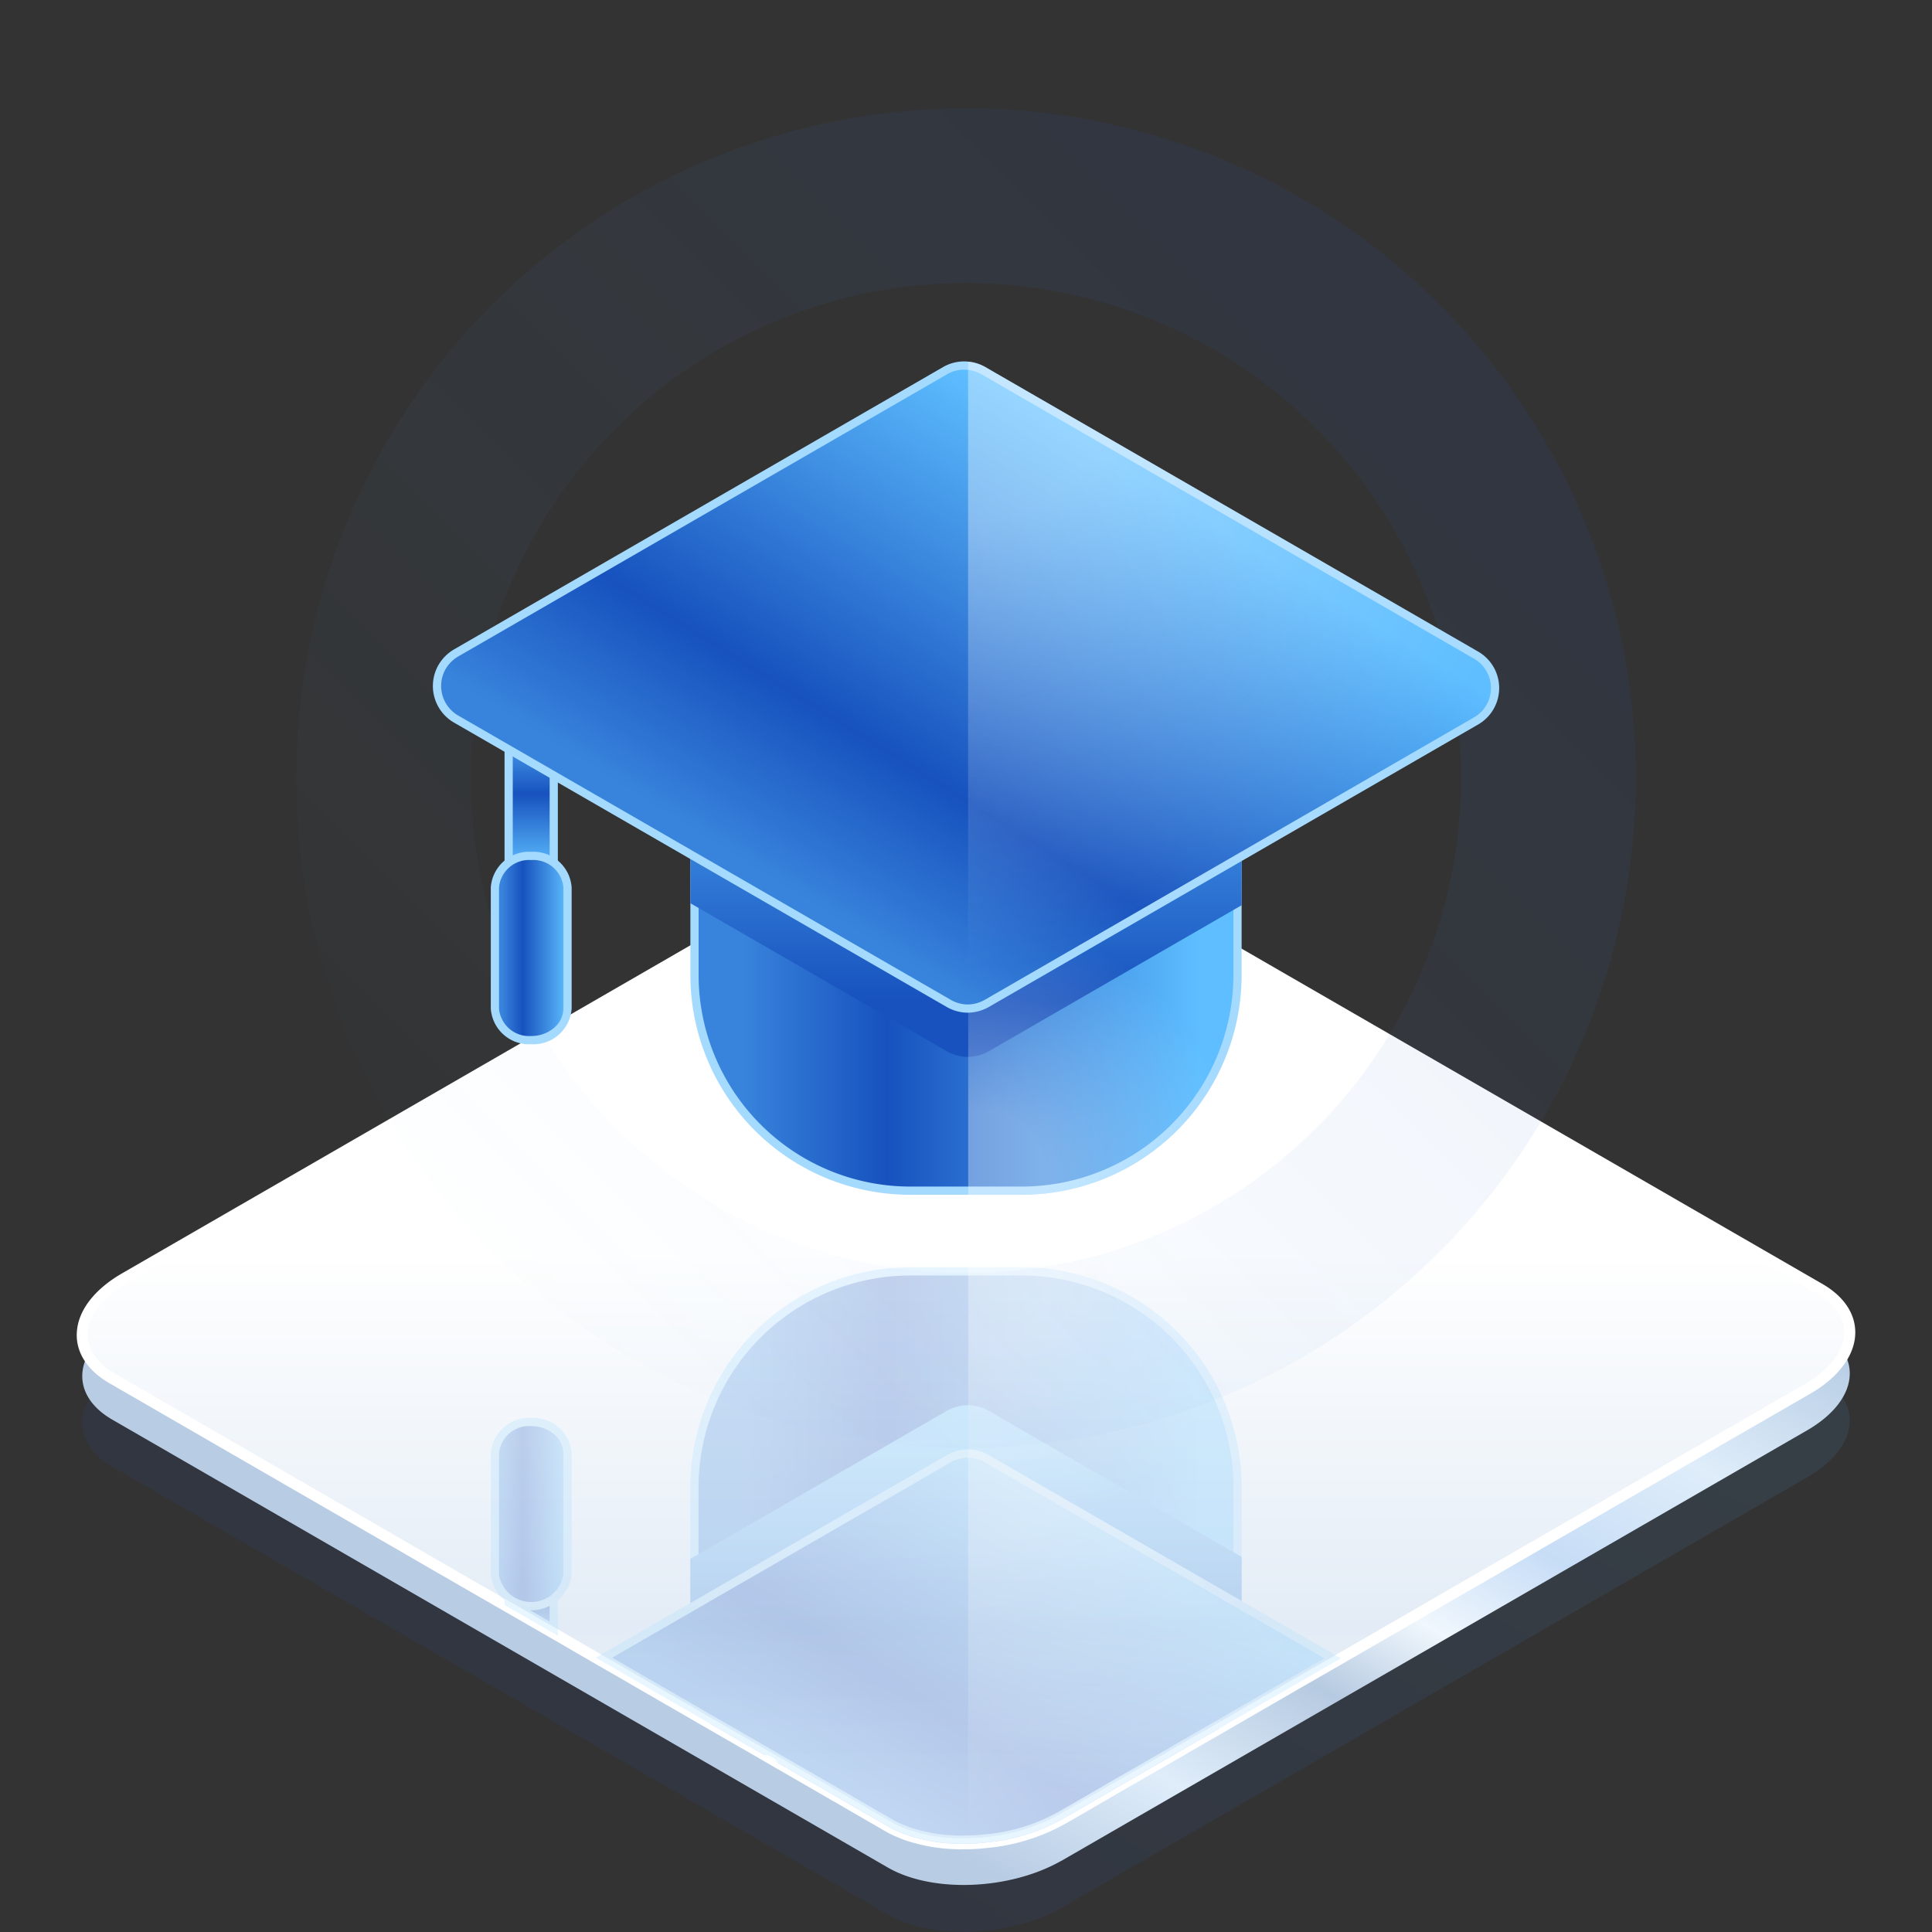 <svg xmlns="http://www.w3.org/2000/svg" xmlns:xlink="http://www.w3.org/1999/xlink" viewBox="0 0 175 175">
  <rect x="0" y="0" width="175" height="175" fill="#333333" stroke="none"/>
  <defs>
    <style>
      .aeb274a3-b079-4a9d-ba88-745419aded49 {
        isolation: isolate;
      }

      .b88475fb-615a-4fee-9a91-2ad1740a0ced, .f8453ef4-6f36-4590-b764-05b6a6121f38 {
        opacity: 0.1;
      }

      .b88475fb-615a-4fee-9a91-2ad1740a0ced {
        fill: url(#a90578b7-d7bf-4974-b74f-58b547643782);
      }

      .e656a71f-5d40-43d2-88be-8233e040172a {
        fill: url(#a2f63df1-eb62-4bdf-9ee0-ba10a1e266a5);
      }

      .a24d908b-7594-42c7-b6b9-8c93daa4f38e {
        stroke: #fff;
        stroke-miterlimit: 10;
        fill: url(#f441309c-9ea9-4b06-9e81-583db13aedd8);
      }

      .bdfcaeb5-44ae-416e-a36c-149739252a62 {
        opacity: 0.25;
      }

      .af890bb5-9f26-4619-a80b-553a5b612167 {
        fill: url(#ef1c5906-5f95-404c-94a6-82d2d147e765);
      }

      .ab1c8bcb-97f6-4191-aeee-98b6be089228 {
        fill: #a5daff;
      }

      .bcf9af81-71e0-4b94-9ba3-1ea294e9c9c5 {
        fill: url(#a44c27dc-cc4e-4f6a-a537-3341d26a08d7);
      }

      .a2fb6e75-b9e1-45db-9de6-fe128edf6ef2, .b93f9366-5420-4ead-a286-bf26f972aeb4, .bb00947f-366a-4de3-9dbc-7428361f1c98, .e986528a-4c79-4fe5-b64e-a7dc72d17c89 {
        mix-blend-mode: overlay;
        opacity: 0.35;
      }

      .bb00947f-366a-4de3-9dbc-7428361f1c98 {
        fill: url(#bb065d01-914f-4fa0-8a0c-8e5463002b60);
      }

      .a85d1200-1f34-4291-998f-52311c747be3 {
        fill: url(#ae3906a9-a17d-45dc-9bc0-925d802c2184);
      }

      .f1fef3a8-2487-40f9-a282-dd1baeac13c2 {
        fill: url(#fb8d268c-6620-433a-8139-7c410a26908d);
      }

      .b73e1be6-b1f3-4314-8c84-c1a441f86c41 {
        fill: url(#b1020853-755d-4aae-9585-4be193bec16c);
      }

      .b93f9366-5420-4ead-a286-bf26f972aeb4 {
        fill: url(#f3648e5b-f4b9-453f-9f00-014b9ce763a5);
      }

      .a8d267cc-7cd7-4906-8841-2a3d73942383 {
        fill: url(#ed4bab70-4283-40e6-b0cf-dae1904961fa);
      }

      .bd954593-33b6-4371-a67f-d8995612f1ce {
        fill: #fff;
      }

      .f8453ef4-6f36-4590-b764-05b6a6121f38 {
        fill: url(#b1a1d9fa-6a01-41a2-8fce-9df20126ae4a);
      }

      .aa7b028c-63f6-4dc4-bc44-9ef85548bbcf {
        fill: url(#aa8f7b69-e30e-4dfb-b92d-11c8586499e6);
      }

      .ec1f1bb8-fcce-4406-b288-729be72445fa {
        fill: url(#bde5710b-2c1a-42bb-8f7a-737887c0f890);
      }

      .a2fb6e75-b9e1-45db-9de6-fe128edf6ef2 {
        fill: url(#ba279741-94bc-4167-abb6-7f4079d75be0);
      }

      .a7371cda-fd8a-4994-bc20-f0f983220f2d {
        fill: url(#e10004e8-fa02-48e1-8a6d-b5b3c7571901);
      }

      .a2131ee0-6961-41b8-8eef-e6238c1407c3 {
        fill: url(#a00f138a-50c2-4651-8739-9fc1683c9185);
      }

      .f03c3de3-df47-40cb-841d-cb40b07b044b {
        fill: url(#e9c8620a-7513-4cc5-9f1a-644884722db6);
      }

      .e986528a-4c79-4fe5-b64e-a7dc72d17c89 {
        fill: url(#abda5903-d16f-480d-952e-11a96750b52e);
      }
    </style>
    <linearGradient id="a90578b7-d7bf-4974-b74f-58b547643782" x1="68.558" y1="161.539" x2="107.837" y2="93.627" gradientUnits="userSpaceOnUse">
      <stop offset="0" stop-color="#2554b8"/>
      <stop offset="1" stop-color="#58aaf4"/>
    </linearGradient>
    <linearGradient id="a2f63df1-eb62-4bdf-9ee0-ba10a1e266a5" x1="68.56" y1="157.277" x2="107.836" y2="89.369" gradientUnits="userSpaceOnUse">
      <stop offset="0" stop-color="#b8cce4"/>
      <stop offset="0.194" stop-color="#dfedfa"/>
      <stop offset="0.374" stop-color="#b6cae1"/>
      <stop offset="0.498" stop-color="#f0f7fd"/>
      <stop offset="0.638" stop-color="#c7ddf6"/>
      <stop offset="0.813" stop-color="#dfedfa"/>
      <stop offset="1" stop-color="#bacfe6"/>
    </linearGradient>
    <linearGradient id="f441309c-9ea9-4b06-9e81-583db13aedd8" x1="87.501" y1="162.763" x2="87.501" y2="79.518" gradientUnits="userSpaceOnUse">
      <stop offset="0" stop-color="#edf2f9"/>
      <stop offset="0.185" stop-color="#e3ecf6"/>
      <stop offset="0.592" stop-color="#fff"/>
    </linearGradient>
    <linearGradient id="ef1c5906-5f95-404c-94a6-82d2d147e765" x1="67.24" y1="139.75" x2="108.641" y2="139.75" gradientUnits="userSpaceOnUse">
      <stop offset="0" stop-color="#3884dc"/>
      <stop offset="0.317" stop-color="#1752be"/>
      <stop offset="1" stop-color="#5ebeff"/>
    </linearGradient>
    <linearGradient id="a44c27dc-cc4e-4f6a-a537-3341d26a08d7" x1="87.5" y1="162.065" x2="87.5" y2="130.633" gradientUnits="userSpaceOnUse">
      <stop offset="0" stop-color="#1752be"/>
      <stop offset="1" stop-color="#5ebeff"/>
    </linearGradient>
    <radialGradient id="bb065d01-914f-4fa0-8a0c-8e5463002b60" cx="88.85" cy="88.419" r="22.927" gradientTransform="matrix(1, 0, 0, -1, 0, 205.074)" gradientUnits="userSpaceOnUse">
      <stop offset="0.249" stop-color="#fff"/>
      <stop offset="1" stop-color="#fff" stop-opacity="0"/>
    </radialGradient>
    <linearGradient id="ae3906a9-a17d-45dc-9bc0-925d802c2184" x1="48.115" y1="146.686" x2="48.115" y2="142.911" xlink:href="#ef1c5906-5f95-404c-94a6-82d2d147e765"/>
    <linearGradient id="fb8d268c-6620-433a-8139-7c410a26908d" x1="45.463" y1="67.928" x2="51.441" y2="67.928" gradientTransform="matrix(1, 0, 0, -1, 0, 205.074)" xlink:href="#ef1c5906-5f95-404c-94a6-82d2d147e765"/>
    <linearGradient id="b1020853-755d-4aae-9585-4be193bec16c" x1="79.466" y1="163.456" x2="96.067" y2="136.722" xlink:href="#ef1c5906-5f95-404c-94a6-82d2d147e765"/>
    <radialGradient id="f3648e5b-f4b9-453f-9f00-014b9ce763a5" cx="87.77" cy="131.88" r="34.681" gradientTransform="matrix(1, 0, 0, 1, 0, 0)" xlink:href="#bb065d01-914f-4fa0-8a0c-8e5463002b60"/>
    <linearGradient id="ed4bab70-4283-40e6-b0cf-dae1904961fa" x1="69.875" y1="159.626" x2="69.875" y2="158.973" gradientUnits="userSpaceOnUse">
      <stop offset="0" stop-color="#edf2f9"/>
      <stop offset="0.185" stop-color="#e3ecf6"/>
      <stop offset="1" stop-color="#fff"/>
    </linearGradient>
    <linearGradient id="b1a1d9fa-6a01-41a2-8fce-9df20126ae4a" x1="45.945" y1="112.035" x2="127.09" y2="30.89" gradientUnits="userSpaceOnUse">
      <stop offset="0" stop-color="#58aaf4" stop-opacity="0.1"/>
      <stop offset="1" stop-color="#2554b8"/>
    </linearGradient>
    <linearGradient id="aa8f7b69-e30e-4dfb-b92d-11c8586499e6" x1="67.244" y1="83.263" x2="108.637" y2="83.263" xlink:href="#ef1c5906-5f95-404c-94a6-82d2d147e765"/>
    <linearGradient id="bde5710b-2c1a-42bb-8f7a-737887c0f890" x1="87.5" y1="90.703" x2="87.5" y2="58.711" xlink:href="#a44c27dc-cc4e-4f6a-a537-3341d26a08d7"/>
    <radialGradient id="ba279741-94bc-4167-abb6-7f4079d75be0" cx="88.85" cy="106.363" r="22.927" gradientTransform="matrix(1, 0, 0, 1, 0, 0)" xlink:href="#bb065d01-914f-4fa0-8a0c-8e5463002b60"/>
    <linearGradient id="e10004e8-fa02-48e1-8a6d-b5b3c7571901" x1="48.116" y1="508.24" x2="48.116" y2="498.299" gradientTransform="matrix(1, 0, 0, -1, 0, 577)" xlink:href="#ef1c5906-5f95-404c-94a6-82d2d147e765"/>
    <linearGradient id="a00f138a-50c2-4651-8739-9fc1683c9185" x1="45.463" y1="85.872" x2="51.441" y2="85.872" xlink:href="#ef1c5906-5f95-404c-94a6-82d2d147e765"/>
    <linearGradient id="e9c8620a-7513-4cc5-9f1a-644884722db6" x1="74.778" y1="82.721" x2="100.396" y2="41.465" xlink:href="#ef1c5906-5f95-404c-94a6-82d2d147e765"/>
    <radialGradient id="abda5903-d16f-480d-952e-11a96750b52e" cx="87.804" cy="33.732" r="53.644" gradientTransform="matrix(1, 0, 0, 1, 0, 0)" xlink:href="#bb065d01-914f-4fa0-8a0c-8e5463002b60"/>
  </defs>
  <g class="aeb274a3-b079-4a9d-ba88-745419aded49">
    <g id="bd559c2e-dbb2-4b78-8f94-383a200e2185" data-name="Layer 33">
      <g>
        <g>
          <path class="b88475fb-615a-4fee-9a91-2ad1740a0ced" d="M163.69,133.818l-67.472,38.952c-4.669,2.695-11.728,2.988-15.777.654L10.183,132.86c-4.048-2.334-3.541-6.406,1.128-9.101L78.783,84.807c4.669-2.695,11.728-2.989,15.777-.654l70.258,40.564C168.866,127.052,168.358,131.123,163.69,133.818Z"/>
          <path class="e656a71f-5d40-43d2-88be-8233e040172a" d="M163.687,129.56l-67.47,38.95a.314.314,0,0,1-.1.05c-4.67,2.65-11.66,2.92-15.68.61l-1.18-.68-69.07-39.89c-4.05-2.33-3.54-6.4,1.12-9.1l67.48-38.95c4.66-2.7,11.72-2.99,15.77-.66l70.26,40.57C168.867,122.79,168.357,126.86,163.687,129.56Z"/>
          <path class="a24d908b-7594-42c7-b6b9-8c93daa4f38e" d="M163.69,125.83l-7.58,4.37-14.01,8.09L139.74,139.65l-6.11,3.53-1.67.96-6.12,3.54-1.16.67-2.06,1.19-.96.55-.17.1-.03.02-1.7.98-.58.33-.39.23-.21.12-.44.25-.28.16-.52.3-.17.1-.33.19-.26.15-.74.43-.35.2-1.12.65-.2.11-.61.36-.27.15-2.07,1.2-.78.45L108.51,157.68l-.31.18-.92.53-.39.22v.01l-.57.33-.4.23-2.54,1.46-.34.2-1.28.73-1.07.62-1.05.61L97.52,164.03l-.15.09-.26.15-.53.3-.37.21c-.04.02-.08.05-.13.07a17.3,17.3,0,0,1-6.71,2.04,15.811,15.811,0,0,1-1.68.11h-.03a1.92,1.92,0,0,1-.24,0h-.06c-.16.01-.31.01-.46.01q-.63-.015-1.26-.06c-.09-.01-.17-.02-.26-.03a14.086,14.086,0,0,1-2.41-.46,9.142,9.142,0,0,1-1.05-.33q-.255-.105-.51-.21a7.968,7.968,0,0,1-.97-.48l-.55-.32L78.5,164.32l-.07-.04L77,163.45l-1.15-.67-.22-.12L75.2,162.41l-2.51-1.45L70.52,159.71l-.81-.47-.48-.28-1.68-.97-.04-.02-.04-.02-.47-.27-.04-.03-.84-.48-1.75-1.01L62.79,155.25l-.01-.01-1.51-.87-1.54-.89-1.04-.6-.45-.26-.16-.09-.36-.21L57,151.9l-.66-.38L55.27,150.9h-.01l-1.3-.75-.55-.32-.63-.36-.89-.52L50.53,148.16l-.21-.12-2.64-1.52-.07-.04L45.7,145.38l-3.25-1.87-1.3-.75-.6-.35-.32-.18-3.25-1.88-.96-.56-.14-.08-.77-.44-14.27-8.24-10.66-6.16C8.13,123.69,7.25,122.07,7.49,120.4c.22-1.63,1.52-3.3,3.82-4.63L78.79,76.82a17.405,17.405,0,0,1,6.52-2.08,15.426,15.426,0,0,1,9.24,1.43l4.86,2.8,65.41,37.76C168.87,119.07,168.35,123.14,163.69,125.83Z"/>
          <g class="bdfcaeb5-44ae-416e-a36c-149739252a62">
            <g>
              <path class="af890bb5-9f26-4619-a80b-553a5b612167" d="M82.439,164.338a19.339,19.339,0,0,1-3.806-.371L76.037,162.458l-.229-.125-8.071-4.665a19.416,19.416,0,0,1-4.824-12.475c-.01-.142-.01-.263-.01-.383V134.7a19.56,19.56,0,0,1,19.537-19.538h10.121a19.56,19.56,0,0,1,19.537,19.538v10.39l-.011.043.001.067c0,.163,0,.326-.01.488a18.531,18.531,0,0,1-.187,1.976,19.426,19.426,0,0,1-5.255,10.673l-3.442,1.98-.343.202-1.276.728-4.35,2.526a19.262,19.262,0,0,1-4.665.565Z"/>
              <path class="ab1c8bcb-97f6-4191-aeee-98b6be089228" d="M92.56,115.534A19.187,19.187,0,0,1,111.725,134.7v10.368l-.01.04V145.2c0,.155 0.0.311-.009.477a18.135,18.135,0,0,1-.183,1.934,19.058,19.058,0,0,1-5.119,10.43l-.455.263-.4.23-2.546,1.464-.331.195-1.284.733-1.071.62-1.049.61-2.13,1.236-.055.033a18.883,18.883,0,0,1-4.522.541H82.44a18.997,18.997,0,0,1-3.674-.351l-1.391-.807-1.168-.681-.202-.11-.432-.251-2.511-1.45-2.168-1.249-.808-.469-.483-.282-1.62-.935a19.116,19.116,0,0,1-4.7-12.237c-.009-.111-.008-.222-.008-.333V134.7a19.187,19.187,0,0,1,19.165-19.166H92.56m0-.745H82.44A19.918,19.918,0,0,0,62.53,134.7v10.11c0,.13,0,.26.01.39a19.763,19.763,0,0,0,4.97,12.77l.04.02,1.68.97.48.28.81.47,2.17,1.25,2.51,1.45.43.25.22.12L77,163.45l1.43.83.07.04a19.651,19.651,0,0,0,3.94.39H92.56a19.561,19.561,0,0,0,4.81-.59l.15-.09,2.12-1.23,1.05-.61,1.07-.62,1.28-.73.34-.2,2.54-1.46.4-.23.57-.33v-.01A19.894,19.894,0,0,0,112.26,147.72a19.043,19.043,0,0,0,.19-2.01c.01-.17.01-.34.01-.51a.41.41,0,0,0,.01-.11V134.7a19.918,19.918,0,0,0-19.91-19.91Z"/>
            </g>
            <path class="bcf9af81-71e0-4b94-9ba3-1ea294e9c9c5" d="M112.47,141.02v6.79a19.755,19.755,0,0,1-2.03,8.76L108.51,157.68l-.31.18-.92.53-.39.22v.01l-.57.33-.4.23-2.54,1.46-.34.2-1.28.73-1.07.62-1.05.61L97.52,164.03l-.15.09-.26.15-.53.3-.37.21c-.04.02-.08.05-.13.07a17.3,17.3,0,0,1-6.71,2.04,15.811,15.811,0,0,1-1.68.11h-.03a1.92,1.92,0,0,1-.24,0h-.06c-.16.01-.31.01-.46.01q-.63-.015-1.26-.06c-.09-.01-.17-.02-.26-.03a14.086,14.086,0,0,1-2.41-.46,9.142,9.142,0,0,1-1.05-.33q-.255-.105-.51-.21a7.968,7.968,0,0,1-.97-.48l-.55-.32L78.5,164.32l-.07-.04L77,163.45l-1.15-.67-.22-.12L75.2,162.41l-2.51-1.45L70.52,159.71l-.81-.47-.48-.28-1.68-.97-.04-.02-.04-.02-.47-.27-.04-.03-.84-.48-1.75-1.01A19.768,19.768,0,0,1,62.53,147.81V141.2l23.22-13.4a3.869,3.869,0,0,1,1.94-.52h.01a3.901,3.901,0,0,1,1.87.52Z"/>
            <path class="bb00947f-366a-4de3-9dbc-7428361f1c98" d="M112.465,144.806V134.702a19.907,19.907,0,0,0-19.908-19.908h-4.857V147.72H112.255A19.978,19.978,0,0,0,112.465,144.806Z"/>
            <g class="aeb274a3-b079-4a9d-ba88-745419aded49">
              <polygon class="a85d1200-1f34-4291-998f-52311c747be3" points="46.072 145.165 46.072 142.052 50.158 142.052 50.158 147.517 46.072 145.165"/>
              <path class="ab1c8bcb-97f6-4191-aeee-98b6be089228" d="M49.785,142.424v4.449l-1.737-1-.067-.038-1.537-.885V142.424H49.785M50.53,141.68H45.7v3.7l1.91,1.1.07.04,2.64,1.52.21.12v-6.48Z"/>
            </g>
            <g>
              <path class="f1fef3a8-2487-40f9-a282-dd1baeac13c2" d="M48.116,145.487a3.103,3.103,0,0,1-3.29-2.866V131.67a3.104,3.104,0,0,1,3.288-2.866,3.523,3.523,0,0,1,2.346.856,2.671,2.671,0,0,1,.945,2.01v10.951A3.103,3.103,0,0,1,48.116,145.487Z"/>
              <path class="ab1c8bcb-97f6-4191-aeee-98b6be089228" d="M48.12,129.177a3.145,3.145,0,0,1,2.094.762,2.304,2.304,0,0,1,.819,1.731v10.952a2.953,2.953,0,0,1-5.833,0V131.666a2.732,2.732,0,0,1,2.917-2.49h.004m-.006-.745a3.467,3.467,0,0,0-3.659,3.234v10.955a3.689,3.689,0,0,0,7.323,0v-10.952a3.467,3.467,0,0,0-3.657-3.237h-.007Z"/>
            </g>
            <g>
              <path class="b73e1be6-b1f3-4314-8c84-c1a441f86c41" d="M86.904,166.638q-.618-.015-1.237-.059l-.245-.029a13.801,13.801,0,0,1-2.349-.448,8.871,8.871,0,0,1-1.021-.32l-.5-.206a7.697,7.697,0,0,1-.927-.458l-3.439-1.99-1.149-.67-.229-.125-8.083-4.672-.092-.045-12.264-7.088h-.01l-.654-.378,8.054-4.642.045-.044,23.132-13.331a3.485,3.485,0,0,1,1.754-.47,3.545,3.545,0,0,1,1.696.472l31.329,18.076-1.72.987-.6.351-3.09,1.78-1.122.651-.193.106-.619.366-.262.145-2.855,1.653-3.159,1.82-.576.325v.013l-3.324,1.912-.343.202-1.276.728L97.333,163.708l-.409.24-.897.509-.13.07a16.822,16.822,0,0,1-6.563,1.993,15.426,15.426,0,0,1-1.65.108h-.263c-.225.009-.365.01-.502.01Z"/>
              <path class="ab1c8bcb-97f6-4191-aeee-98b6be089228" d="M87.694,132.034a3.17,3.17,0,0,1,1.504.42l22.9,13.21,7.872,4.545-.578.333-.59.336-.381.225-.208.119-.441.251-.283.162-.525.303-.165.097-.33.19-.262.151-.735.427-.355.203-1.104.641-.22.121-.593.35-.282.157-2.069,1.199-.779.45-1.933,1.111-.308.179-.914.527-.39.22-.379.224v.006l-.197.114-.4.23-2.546,1.464-.331.195-1.284.733-1.071.62-1.049.61-2.13,1.236-.138.083-.256.147-.53.3-.336.192a.376.376,0,0,0-.074.045l-.046.019-.043.024a16.475,16.475,0,0,1-6.435,1.949,15.094,15.094,0,0,1-1.618.104l-.147.006-.046-.006h-.046l-.107.001c-.144.009-.278.009-.396.009-.408-.01-.816-.029-1.195-.056l-.125-.014-.138-.016a13.488,13.488,0,0,1-2.309-.442,8.415,8.415,0,0,1-.947-.296l-.51-.21a7.192,7.192,0,0,1-.879-.435l-.553-.322-1.392-.801-.066-.038-1.429-.829-1.168-.681-.202-.11-.432-.251-2.511-1.45-2.168-1.249-.808-.469-.483-.282-1.68-.97-.062-.031-.02-.01-.43-.247-.004-.003-.037-.028-.04-.023-.837-.478L64.742,155.515l-1.495-.861-.01-.01-.085-.049-1.509-.87-1.541-.89-1.04-.6-.457-.264-.15-.084-.36-.21-.724-.422-.658-.379-1.07-.62-.183-.1h-.001l-.009-.005,7.451-4.295.094-.058v-0L86.125,132.453a3.108,3.108,0,0,1,1.565-.419h.004M87.7,131.29h-.01a3.868,3.868,0,0,0-1.94.52L62.54,145.2l-.01.01L53.96,150.15l1.3.75h.01l1.07.62L57,151.9l.72.42.36.21.16.09.45.26,1.04.6,1.54.89,1.51.87.01.01,1.58.91,1.75,1.01.84.48.04.03.47.27.04.02.04.02,1.68.97.48.28.81.47,2.17,1.25,2.51,1.45.43.25.22.12L77,163.45l1.43.83.07.04,1.39.8.55.32a7.968,7.968,0,0,0,.97.48q.255.105.51.21a9.142,9.142,0,0,0,1.05.33,14.086,14.086,0,0,0,2.41.46c.09.01.17.02.26.03q.63.045,1.26.06c.15,0,.3,0,.46-.01h.06a.646.646,0,0,0,.08.004c.053,0,.107-.004.16-.004h.03a15.811,15.811,0,0,0,1.68-.11,17.3,17.3,0,0,0,6.71-2.04c.05-.02.09-.05.13-.07l.37-.21.53-.3.26-.15.15-.09,2.12-1.23,1.05-.61,1.07-.62,1.28-.73.34-.2,2.54-1.46.4-.23.57-.33v-.01l.39-.22.92-.53.31-.18,1.93-1.11.78-.45,2.07-1.2.27-.15.61-.36.2-.11,1.12-.65.35-.2.74-.43.26-.15.33-.19.17-.1.52-.3.28-.16.44-.25.21-.12.39-.23.58-.33,1.7-.98-8.99-5.19-22.9-13.21A3.901,3.901,0,0,0,87.7,131.29Z"/>
            </g>
            <path class="b93f9366-5420-4ead-a286-bf26f972aeb4" d="M121.46,150.21l-1.7.98-.58.33-.39.23-.21.12-.44.25-.28.16-.52.3-.17.1-.33.19-.26.15-.74.43-.35.2-1.12.65-.2.11-.61.36-.27.15-2.07,1.2-.78.45L108.51,157.68l-.31.18-.92.53-.39.22v.01l-.57.33-.4.23-2.54,1.46-.34.2-1.28.73-1.07.62-1.05.61L97.52,164.03l-.15.09-.26.15-.53.3-.37.21c-.04.02-.08.05-.13.07a17.3,17.3,0,0,1-6.71,2.04,15.811,15.811,0,0,1-1.68.11V131.29h.01a3.901,3.901,0,0,1,1.87.52L112.47,145.02Z"/>
          </g>
          <g>
            <path class="a8d267cc-7cd7-4906-8841-2a3d73942383" d="M70.52,159.71l-.81-.47-.48-.28A1.805,1.805,0,0,1,70.52,159.71Z"/>
            <path class="bd954593-33b6-4371-a67f-d8995612f1ce" d="M69.23,158.96l.48.28.81.47a1.805,1.805,0,0,0-1.29-.75Z"/>
          </g>
        </g>
        <path class="f8453ef4-6f36-4590-b764-05b6a6121f38" d="M87.5,9.81a60.67,60.67,0,1,0,60.67,60.67A60.666,60.666,0,0,0,87.5,9.81Zm0,105.51a44.84,44.84,0,1,1,44.84-44.84A44.846,44.846,0,0,1,87.5,115.32Z"/>
        <g>
          <g>
            <path class="aa7b028c-63f6-4dc4-bc44-9ef85548bbcf" d="M82.442,107.852A19.558,19.558,0,0,1,62.907,88.315V78.211A19.558,19.558,0,0,1,82.442,58.675H92.558a19.504,19.504,0,0,1,19.535,19.536V88.315a19.558,19.558,0,0,1-19.535,19.536Z"/>
            <path class="ab1c8bcb-97f6-4191-aeee-98b6be089228" d="M92.557,59.047A19.132,19.132,0,0,1,111.721,78.211V88.315a19.185,19.185,0,0,1-19.164,19.164H82.443A19.185,19.185,0,0,1,63.279,88.315V78.211a19.185,19.185,0,0,1,19.164-19.164H92.557m0-.745H82.443A19.907,19.907,0,0,0,62.535,78.211V88.315a19.907,19.907,0,0,0,19.908,19.908H92.557a19.907,19.907,0,0,0,19.908-19.908V78.211a19.877,19.877,0,0,0-19.908-19.908Z"/>
          </g>
          <path class="ec1f1bb8-fcce-4406-b288-729be72445fa" d="M112.465,75.207v6.79L89.573,95.215a3.945,3.945,0,0,1-1.883.521,3.875,3.875,0,0,1-1.943-.521L62.535,81.816V75.207a19.907,19.907,0,0,1,19.908-19.908H92.557a19.878,19.878,0,0,1,19.908,19.908Z"/>
          <path class="a2fb6e75-b9e1-45db-9de6-fe128edf6ef2" d="M112.465,78.211V88.315a19.907,19.907,0,0,1-19.908,19.908h-4.857V75.297H112.255A19.978,19.978,0,0,1,112.465,78.211Z"/>
          <g class="aeb274a3-b079-4a9d-ba88-745419aded49">
            <rect class="a7371cda-fd8a-4994-bc20-f0f983220f2d" x="46.073" y="66.571" width="4.085" height="14.393"/>
            <path class="ab1c8bcb-97f6-4191-aeee-98b6be089228" d="M49.786,66.944v13.648H46.446V66.944h3.34m.745-.745H45.701V81.336h4.829V66.199Z"/>
          </g>
          <g>
            <path class="a2131ee0-6961-41b8-8eef-e6238c1407c3" d="M48.114,94.213a3.103,3.103,0,0,1-3.288-2.862V80.396a3.321,3.321,0,0,1,6.579,0V91.348A2.671,2.671,0,0,1,50.46,93.357a3.521,3.521,0,0,1-2.34.855Z"/>
            <path class="ab1c8bcb-97f6-4191-aeee-98b6be089228" d="M48.116,77.903a2.733,2.733,0,0,1,2.917,2.493v10.952a2.303,2.303,0,0,1-.819,1.731,3.149,3.149,0,0,1-2.1.762,2.732,2.732,0,0,1-2.914-2.493V80.396a2.733,2.733,0,0,1,2.917-2.493m0-.745a3.469,3.469,0,0,0-3.661,3.237V91.351a3.467,3.467,0,0,0,3.659,3.234h.007a3.467,3.467,0,0,0,3.657-3.237V80.396a3.469,3.469,0,0,0-3.661-3.237Z"/>
          </g>
          <g>
            <path class="f03c3de3-df47-40cb-841d-cb40b07b044b" d="M87.688,91.358a3.486,3.486,0,0,1-1.753-.47l-44.624-25.757a3.468,3.468,0,0,1-1.265-4.719,3.542,3.542,0,0,1,1.267-1.267L85.613,33.569a3.44,3.44,0,0,1,1.7-.46c.113,0,.226.006.339.017a3.454,3.454,0,0,1,1.413.442l44.624,25.767a3.442,3.442,0,0,1,.002,5.974L89.387,90.887A3.562,3.562,0,0,1,87.688,91.358Z"/>
            <path class="ab1c8bcb-97f6-4191-aeee-98b6be089228" d="M87.313,33.482h0a3.004,3.004,0,0,1,.309.016,3.068,3.068,0,0,1,1.259.394l44.623,25.766a3.069,3.069,0,0,1,.001,5.33L89.205,90.562a3.19,3.19,0,0,1-1.515.423,3.116,3.116,0,0,1-1.571-.421L41.497,64.809a3.095,3.095,0,0,1-1.133-4.207,3.182,3.182,0,0,1,1.132-1.134L85.796,33.894a3.026,3.026,0,0,1,1.517-.412m0-.745a3.79,3.79,0,0,0-1.886.51L41.124,58.823a3.918,3.918,0,0,0-1.402,1.402,3.83,3.83,0,0,0,1.402,5.227l44.623,25.756a3.874,3.874,0,0,0,1.943.521,3.944,3.944,0,0,0,1.883-.521l44.303-25.576a3.813,3.813,0,0,0,0-6.619L89.252,33.247a3.803,3.803,0,0,0-1.562-.491,3.691,3.691,0,0,0-.377-.019Z"/>
          </g>
          <path class="e986528a-4c79-4fe5-b64e-a7dc72d17c89" d="M135.278,64.241a3.813,3.813,0,0,1-1.402,1.392L89.573,91.209a3.945,3.945,0,0,1-1.883.521V32.757a3.803,3.803,0,0,1,1.562.491l44.623,25.766A3.83,3.83,0,0,1,135.278,64.241Z"/>
        </g>
      </g>
    </g>
  </g>
</svg>
